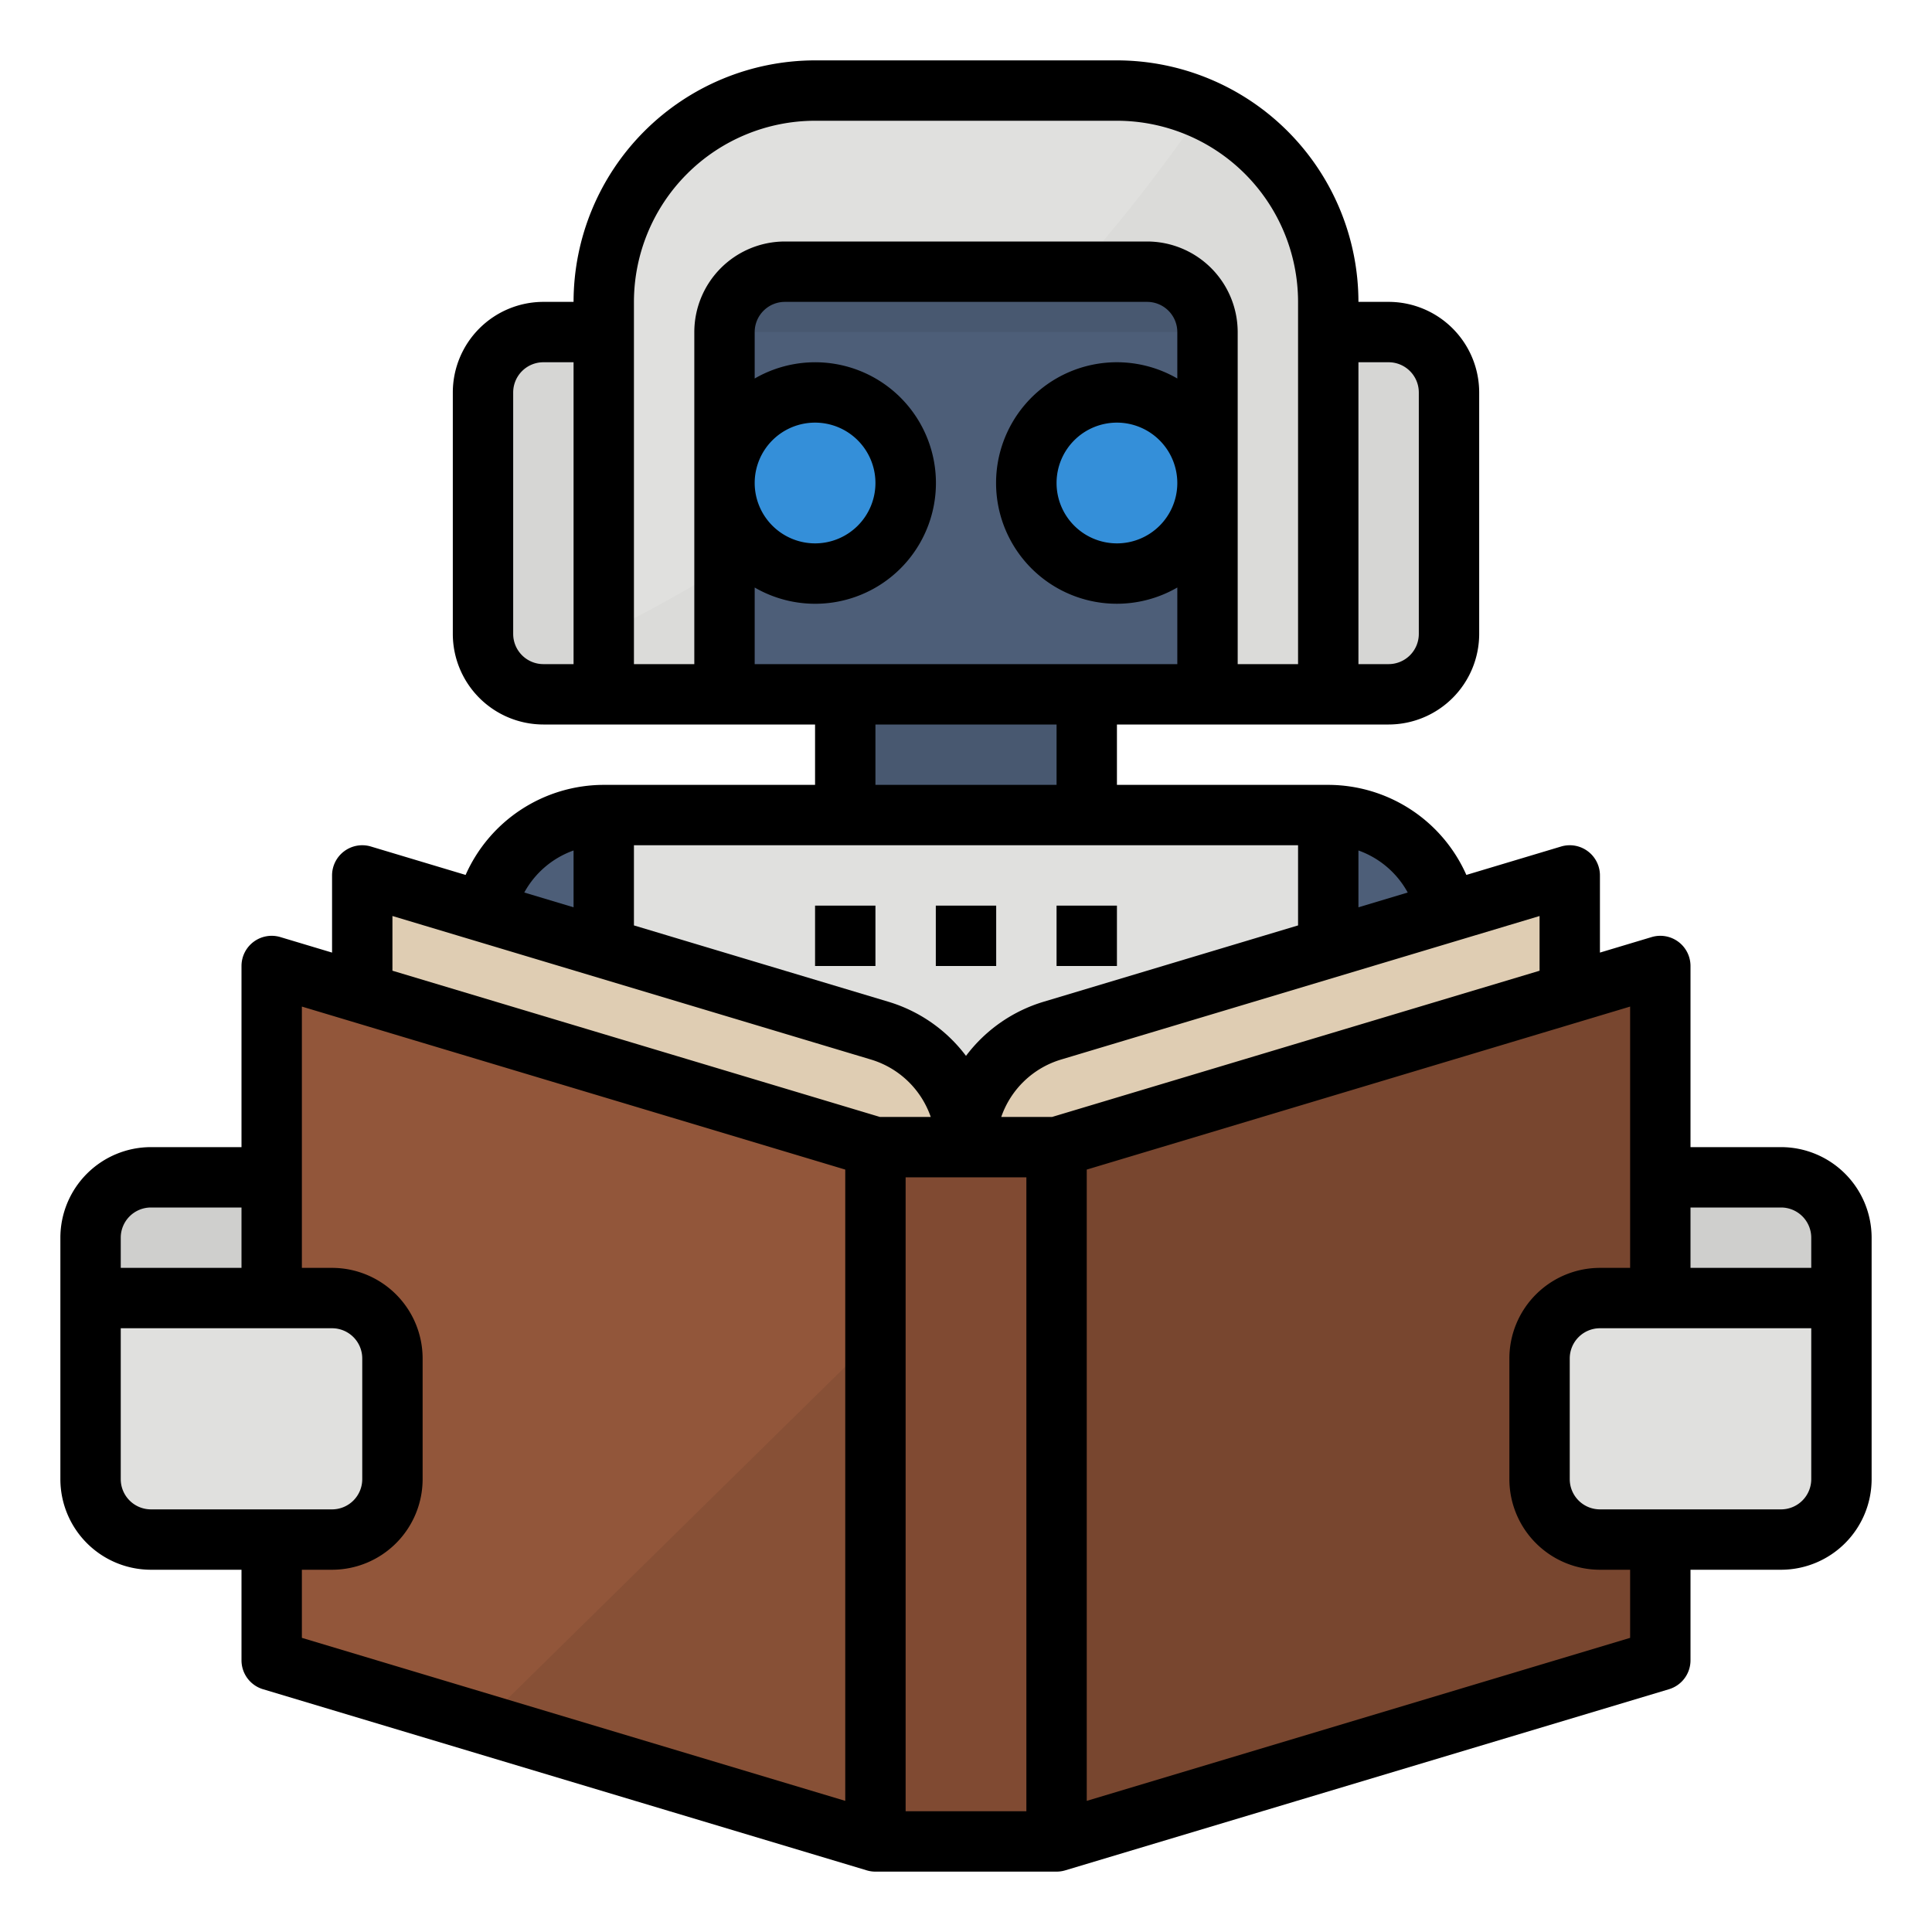 <svg xmlns="http://www.w3.org/2000/svg" height="512" viewBox="0 0 512 512" width="512"><g id="Filled_outline" data-name="Filled outline"><circle cx="160" cy="248" fill="#4d5e78" r="32"></circle><circle cx="352" cy="248" fill="#4d5e78" r="32"></circle><path d="m224 184h64v32h-64z" fill="#485870"></path><path d="m160 216h192v112h-192z" fill="#e0e0de"></path><path d="m256 464 160-48v-184l-137.012 41.1a32.256 32.256 0 0 0 -22.988 30.9z" fill="#dfcdb3"></path><path d="m256 464-160-48v-184l137.012 41.1a32.256 32.256 0 0 1 22.988 30.9z" fill="#dfcdb3"></path><path d="m232 304v184l-104.16-31.25-55.84-16.75v-184z" fill="#92563a"></path><path d="m232 304h48v184h-48z" fill="#804a32"></path><path d="m440 440-160 48v-184l160-48z" fill="#78462f"></path><path d="m232 354.33v133.67l-104.16-31.25z" fill="#875036"></path><path d="m24 344h64a16 16 0 0 1 16 16v32a16 16 0 0 1 -16 16h-48a16 16 0 0 1 -16-16v-48a0 0 0 0 1 0 0z" fill="#e0e0de"></path><path d="m40 312h32a0 0 0 0 1 0 0v32a0 0 0 0 1 0 0h-48a0 0 0 0 1 0 0v-16a16 16 0 0 1 16-16z" fill="#cfcfcd"></path><path d="m424 344h48a16 16 0 0 1 16 16v32a16 16 0 0 1 -16 16h-64a0 0 0 0 1 0 0v-48a16 16 0 0 1 16-16z" fill="#e0e0de" transform="matrix(-1 0 0 -1 896 752)"></path><path d="m440 312h48a0 0 0 0 1 0 0v32a0 0 0 0 1 0 0h-32a16 16 0 0 1 -16-16v-16a0 0 0 0 1 0 0z" fill="#cfcfcd" transform="matrix(-1 0 0 -1 928 656)"></path><path d="m352 80v104h-32v-32h-128v32h-32v-104a55.993 55.993 0 0 1 56-56h80a55.995 55.995 0 0 1 56 56z" fill="#e0e0de"></path><path d="m352 80v104h-32v-32h-128v32h-32v-16.06c59.69-29.61 114.65-74.39 158.89-139.05a55.977 55.977 0 0 1 33.11 51.11z" fill="#dbdbd9"></path><path d="m320 184h-128v-96a16 16 0 0 1 16-16h96a16 16 0 0 1 16 16z" fill="#4d5e78"></path><path d="m304 72h-96a16 16 0 0 0 -16 16h128a16 16 0 0 0 -16-16z" fill="#485870"></path><path d="m144 88h16a0 0 0 0 1 0 0v96a0 0 0 0 1 0 0h-16a16 16 0 0 1 -16-16v-64a16 16 0 0 1 16-16z" fill="#d6d6d4"></path><path d="m352 88h16a16 16 0 0 1 16 16v64a16 16 0 0 1 -16 16h-16a0 0 0 0 1 0 0v-96a0 0 0 0 1 0 0z" fill="#d6d6d4"></path><circle cx="216" cy="128" fill="#348fd9" r="24"></circle><circle cx="296" cy="128" fill="#348fd9" r="24"></circle><path d="m472 304h-24v-48a8 8 0 0 0 -10.3-7.663l-13.7 4.11v-20.447a8 8 0 0 0 -10.3-7.663l-25.1 7.528a40.1 40.1 0 0 0 -36.6-23.865h-56v-16h72a24.028 24.028 0 0 0 24-24v-64a24.028 24.028 0 0 0 -24-24h-8a64.072 64.072 0 0 0 -64-64h-80a64.072 64.072 0 0 0 -64 64h-8a24.028 24.028 0 0 0 -24 24v64a24.028 24.028 0 0 0 24 24h72v16h-56a40.1 40.1 0 0 0 -36.606 23.865l-25.094-7.528a8 8 0 0 0 -10.3 7.663v20.447l-13.7-4.11a8 8 0 0 0 -10.3 7.663v48h-24a24.028 24.028 0 0 0 -24 24v64a24.028 24.028 0 0 0 24 24h24v24a8 8 0 0 0 5.7 7.663l159.9 47.971.047.014.051.015a8 8 0 0 0 2.302.337h48a8 8 0 0 0 2.3-.339l.051-.015.047-.014 159.9-47.971a8 8 0 0 0 5.702-7.661v-24h24a24.028 24.028 0 0 0 24-24v-64a24.028 24.028 0 0 0 -24-24zm-320-128h-8a8.009 8.009 0 0 1 -8-8v-64a8.009 8.009 0 0 1 8-8h8zm208 49.384a24.088 24.088 0 0 1 13.061 11.144l-13.061 3.918zm0-129.384h8a8.009 8.009 0 0 1 8 8v64a8.009 8.009 0 0 1 -8 8h-8zm-176-8v88h-16v-96a48.055 48.055 0 0 1 48-48h80a48.055 48.055 0 0 1 48 48v96h-16v-88a24.028 24.028 0 0 0 -24-24h-96a24.028 24.028 0 0 0 -24 24zm16 88v-20.3a32 32 0 1 0 0-55.39v-12.31a8.009 8.009 0 0 1 8-8h96a8.009 8.009 0 0 1 8 8v12.305a32 32 0 1 0 0 55.39v20.305zm0-48a16 16 0 1 1 16 16 16.019 16.019 0 0 1 -16-16zm112 0a16 16 0 1 1 -16-16 16.019 16.019 0 0 1 16 16zm-32 64v16h-48v-16zm-112 32h176v21.246l-67.312 20.192a40.2 40.2 0 0 0 -20.688 14.381 40.2 40.2 0 0 0 -20.691-14.382l-67.309-20.191zm-16 1.384v15.062l-13.061-3.918a24.088 24.088 0 0 1 13.061-11.144zm-120 102.616a8.009 8.009 0 0 1 8-8h24v16h-32zm8 72a8.009 8.009 0 0 1 -8-8v-40h56a8.009 8.009 0 0 1 8 8v32a8.009 8.009 0 0 1 -8 8zm184 77.247-144-43.2v-18.047h8a24.028 24.028 0 0 0 24-24v-32a24.028 24.028 0 0 0 -24-24h-8v-69.248l144 43.2zm-120-220v-14.5l126.708 38.01a24.107 24.107 0 0 1 15.949 15.243h-13.481zm168 222.753h-32v-168h32zm6.824-184h-13.481a24.1 24.1 0 0 1 15.946-15.237l126.711-38.011v14.5zm153.176 138.048-144 43.2v-167.295l144-43.2v69.247h-8a24.028 24.028 0 0 0 -24 24v32a24.028 24.028 0 0 0 24 24h8zm48-42.048a8.009 8.009 0 0 1 -8 8h-48a8.009 8.009 0 0 1 -8-8v-32a8.009 8.009 0 0 1 8-8h56zm0-56h-32v-16h24a8.009 8.009 0 0 1 8 8z"></path><path d="m248 240h16v16h-16z"></path><path d="m216 240h16v16h-16z"></path><path d="m280 240h16v16h-16z"></path></g></svg>